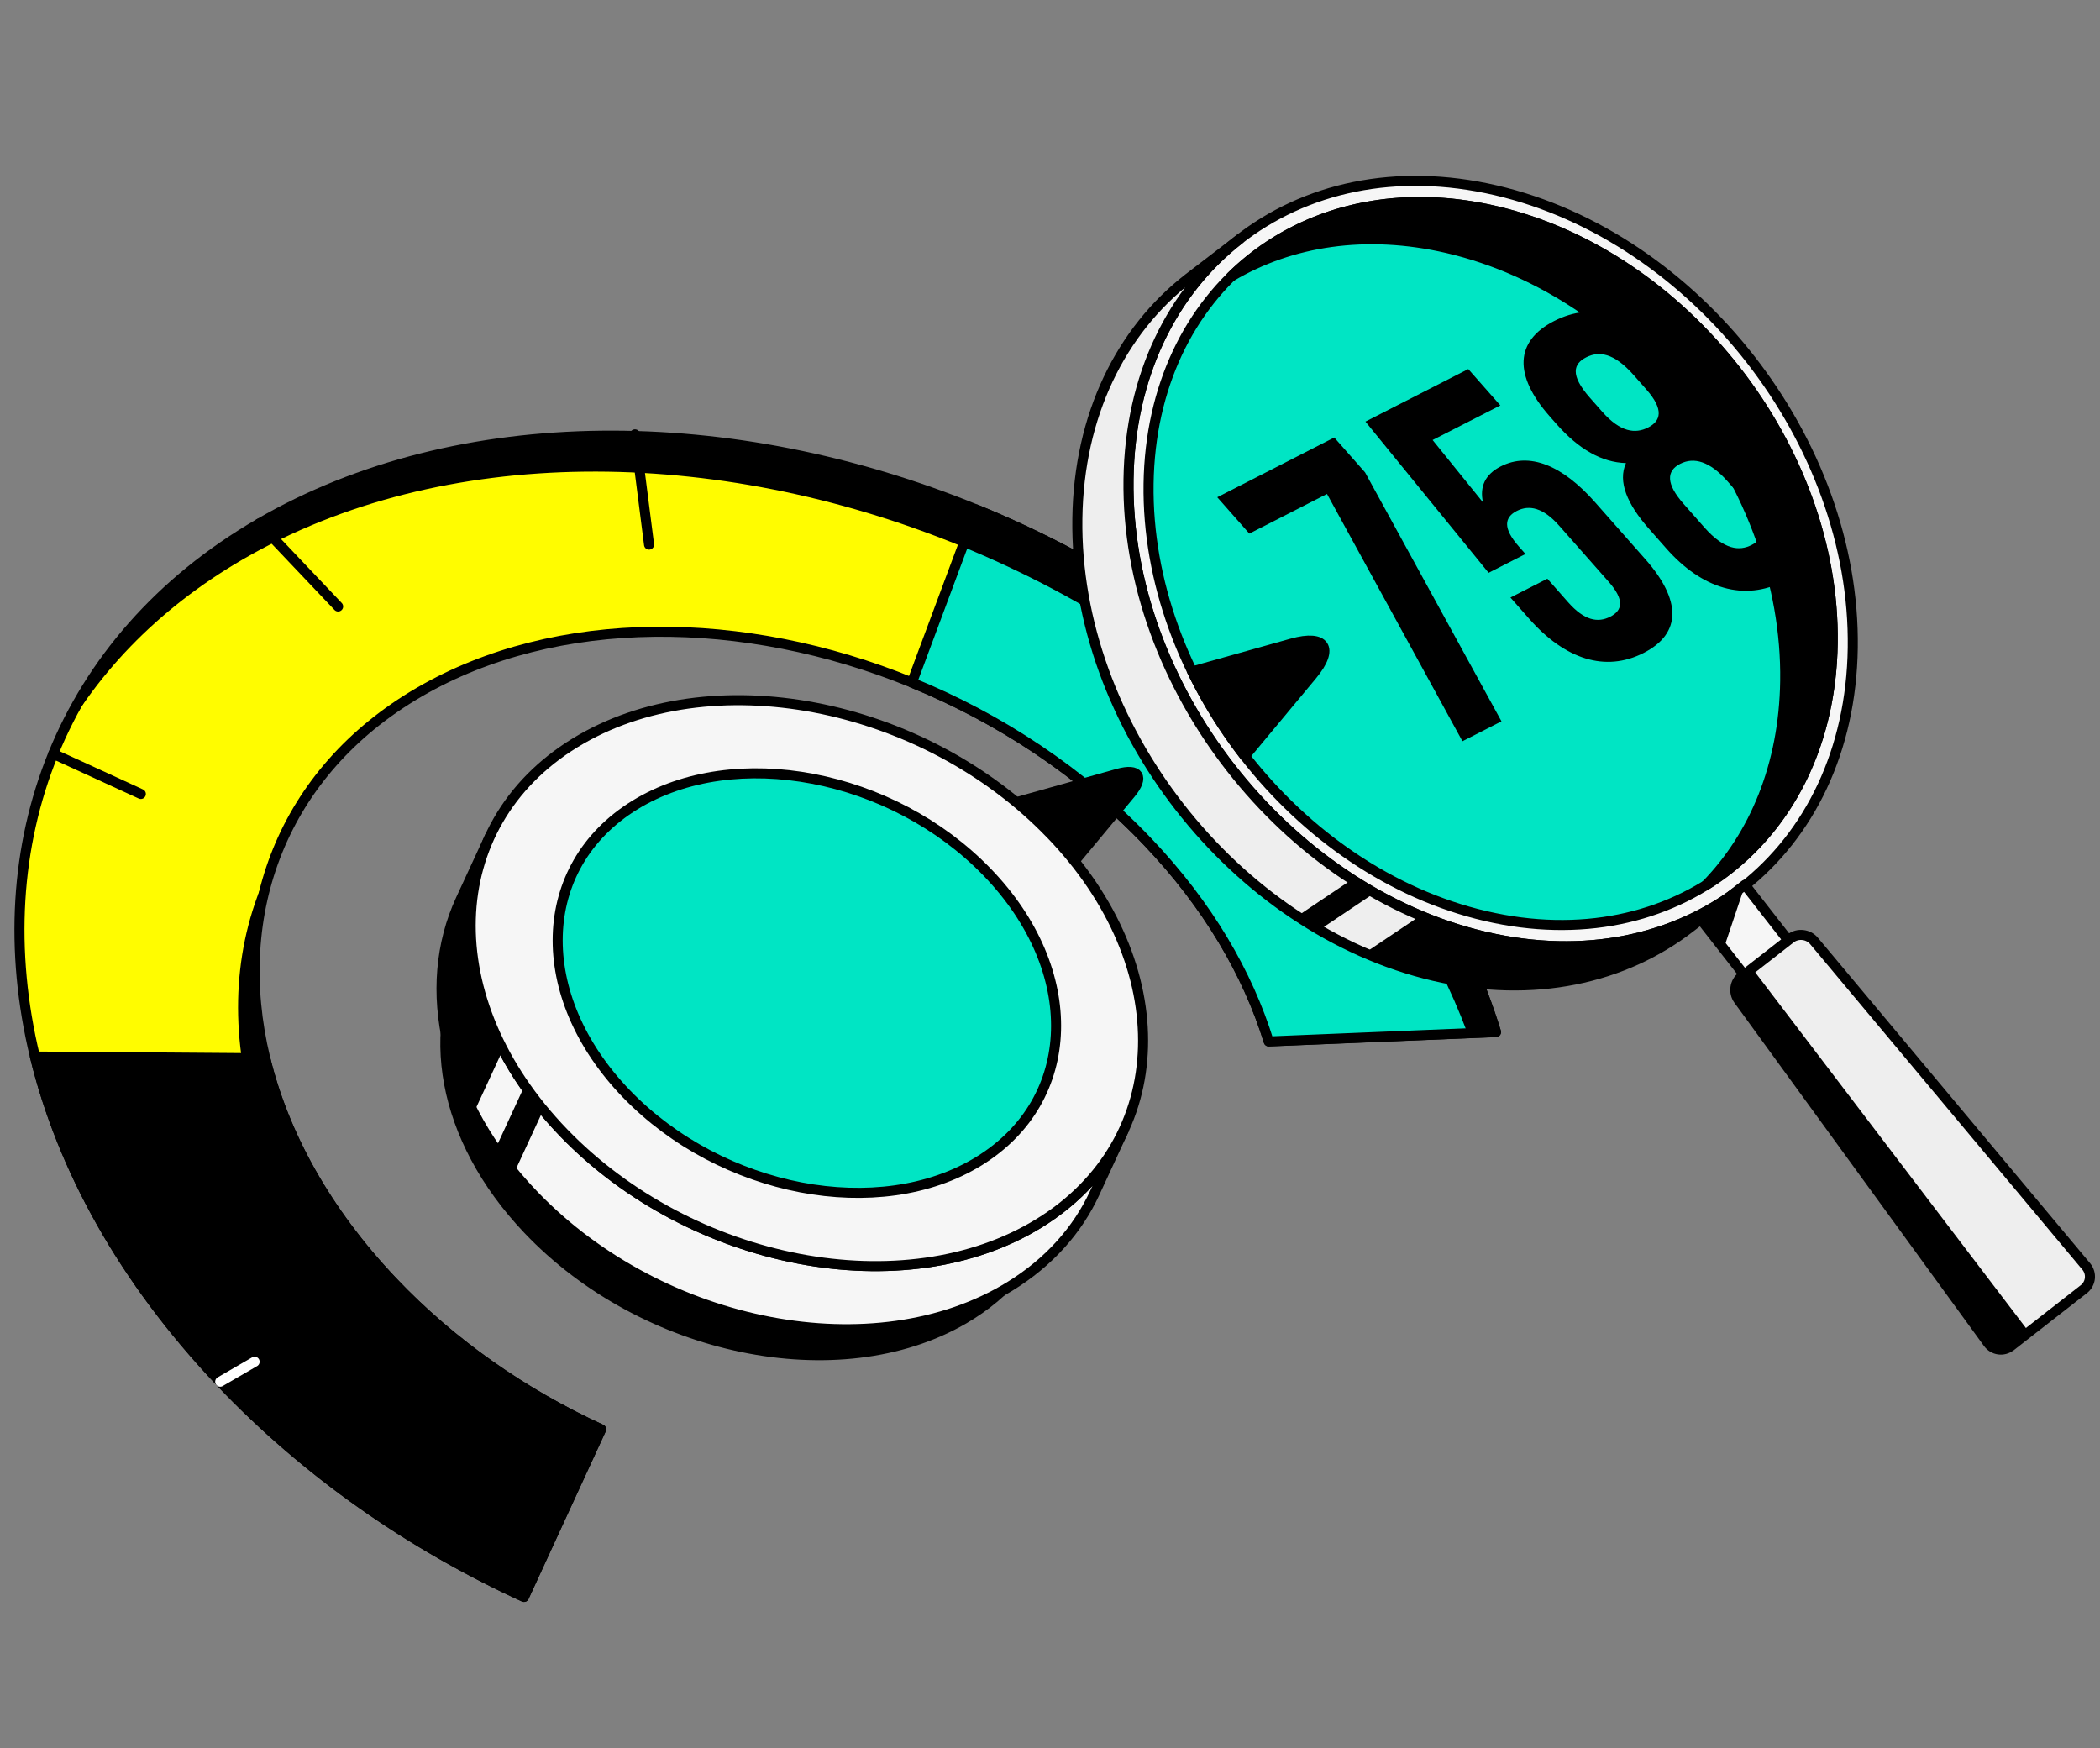 <svg width="209" height="174" viewBox="0 0 209 174" fill="none" xmlns="http://www.w3.org/2000/svg">
<rect x="0" y="0" width="209" height="174" fill="#808080" stroke="none"/>
<g id="Group 1321317601">
<g id="credit monitoring">
<g id="Group">
<g id="Group_2">
<g id="Vector">
<path d="M131.426 73.879C121.781 63.714 109.875 55.892 97.174 50.714C72.881 40.804 45.67 40.559 25.81 52.097C5.95 63.636 -1.617 84.094 3.478 105.16C6.146 116.169 12.271 127.35 21.916 137.515C30.532 146.597 40.962 153.805 52.148 158.935L59.827 142.257C52.143 138.731 44.978 133.783 39.065 127.546C32.44 120.563 28.237 112.889 26.398 105.327C22.897 90.851 28.095 76.807 41.737 68.878C55.374 60.953 74.062 61.115 90.755 67.926C99.479 71.486 107.653 76.856 114.278 83.834C120.197 90.072 124.174 96.868 126.268 103.645L148.889 102.713C145.848 92.847 140.047 82.951 131.426 73.87" fill="#FFFC00"/>
<path d="M131.426 73.879C121.781 63.714 109.875 55.892 97.174 50.714C72.881 40.804 45.67 40.559 25.81 52.097C5.95 63.636 -1.617 84.094 3.478 105.16C6.146 116.169 12.271 127.35 21.916 137.515C30.532 146.597 40.962 153.805 52.148 158.935L59.827 142.257C52.143 138.731 44.978 133.783 39.065 127.546C32.44 120.563 28.237 112.889 26.398 105.327C22.897 90.851 28.095 76.807 41.737 68.878C55.374 60.953 74.062 61.115 90.755 67.926C99.479 71.486 107.653 76.856 114.278 83.834C120.197 90.072 124.174 96.868 126.268 103.645L148.889 102.713C145.848 92.847 140.047 82.951 131.426 73.87" stroke="black" stroke-linecap="round" stroke-linejoin="round"/>
</g>
<path id="Vector_2" d="M21.916 137.515C30.532 146.597 40.962 153.805 52.148 158.935L59.827 142.257C52.143 138.731 44.978 133.783 39.064 127.546C32.44 120.563 28.237 112.889 26.398 105.327L3.478 105.155C6.146 116.164 12.27 127.345 21.916 137.51V137.515Z" fill="black" stroke="black" stroke-linecap="round" stroke-linejoin="round"/>
<path id="Vector_3" d="M90.755 67.935C99.479 71.495 107.653 76.865 114.278 83.843C120.197 90.08 124.174 96.877 126.268 103.654L148.889 102.722C145.848 92.856 140.047 82.96 131.426 73.878C121.781 63.713 109.875 55.891 97.174 50.713L90.755 67.935Z" fill="#00E5C4" stroke="black" stroke-linecap="round" stroke-linejoin="round"/>
<path id="Vector_4" d="M99.16 92.63C87.621 80.469 68.198 76.463 55.781 83.681C43.36 90.9 42.644 106.611 54.183 118.767C65.716 130.924 85.14 134.93 97.561 127.712C109.977 120.494 110.693 104.787 99.16 92.63Z" fill="#00E5C4" stroke="black" stroke-linecap="round" stroke-linejoin="round"/>
<path id="Vector_5" d="M97.561 127.712C85.14 134.93 65.716 130.924 54.183 118.768C46.773 110.961 44.424 101.693 46.974 94.146C42.124 102.173 43.9 113.251 52.53 122.342C64.064 134.499 83.487 138.505 95.909 131.287C100.351 128.702 103.289 125.03 104.711 120.822C103.078 123.529 100.69 125.888 97.561 127.707V127.712Z" fill="black" stroke="black" stroke-linecap="round" stroke-linejoin="round"/>
<path id="Vector_6" d="M59.833 142.263C52.148 138.737 44.984 133.789 39.07 127.552C32.445 120.569 28.243 112.894 26.404 105.333C24.702 98.296 25.06 91.362 27.443 85.178C23.628 92.196 22.711 100.478 24.751 108.907C26.585 116.469 30.793 124.148 37.418 131.126C43.336 137.364 50.501 142.312 58.18 145.838L59.833 142.263Z" fill="black"/>
<path id="Vector_7" d="M24.158 55.677C44.018 44.138 71.229 44.379 95.522 54.294C108.222 59.472 120.129 67.294 129.774 77.459C137.385 85.477 142.799 94.137 146.055 102.841L148.889 102.723C145.849 92.857 140.048 82.961 131.427 73.879C121.781 63.714 109.875 55.892 97.174 50.714C72.881 40.804 45.67 40.559 25.81 52.097C15.895 57.859 9.044 65.847 5.303 75.022C9.26 67.353 15.556 60.674 24.158 55.677Z" fill="black"/>
<g id="Group_3">
<path id="Vector_8" d="M25.339 135.529L21.916 137.515" stroke="white" stroke-linecap="round" stroke-linejoin="round"/>
<path id="Vector_9" d="M33.652 60.36L25.811 52.097" stroke="black" stroke-linecap="round" stroke-linejoin="round"/>
<path id="Vector_10" d="M14.016 79.019L5.302 75.022" stroke="black" stroke-linecap="round" stroke-linejoin="round"/>
<path id="Vector_11" d="M64.597 54.202L63.195 43.227" stroke="black" stroke-linecap="round" stroke-linejoin="round"/>
<path id="Vector_12" d="M121.951 79.387L131.425 73.88" stroke="black" stroke-linecap="round" stroke-linejoin="round"/>
</g>
<path id="Vector_13" d="M131.427 73.88L128.98 76.631" stroke="black" stroke-linecap="round" stroke-linejoin="round"/>
</g>
<g id="Group_4">
<path id="Vector_14" d="M100.058 80.147L106.605 86.105L112.528 78.98C113.921 77.308 113.342 76.42 111.248 77.008L100.058 80.147Z" fill="black" stroke="black" stroke-linecap="round" stroke-linejoin="round"/>
<g id="Group_5">
<path id="Vector_15" d="M111.856 112.443L108.953 118.724C107.256 122.397 104.432 125.614 100.489 128.037C87.117 136.255 65.937 132.215 53.183 119.009C44.189 109.697 41.791 98.315 45.852 89.528L48.755 83.246C44.694 92.028 47.097 103.415 56.086 112.727C68.84 125.933 90.02 129.974 103.392 121.755C107.335 119.332 110.159 116.116 111.856 112.443Z" fill="#F6F6F6" stroke="black" stroke-linecap="round" stroke-linejoin="round"/>
</g>
<path id="Vector_16" d="M104.521 82.96C117.275 96.166 116.77 113.535 103.393 121.759C90.02 129.977 68.841 125.937 56.087 112.731C43.337 99.53 43.842 82.156 57.215 73.942C70.592 65.724 91.771 69.764 104.521 82.965V82.96Z" fill="#F6F6F6" stroke="black" stroke-linecap="round" stroke-linejoin="round"/>
<path id="Vector_17" d="M98.252 86.81C107.707 96.597 107.334 109.475 97.419 115.57C87.508 121.661 71.807 118.664 62.352 108.876C52.903 99.089 53.275 86.211 63.186 80.121C73.101 74.026 88.803 77.022 98.252 86.81Z" fill="#00E5C4" stroke="black" stroke-linecap="round" stroke-linejoin="round"/>
<path id="Vector_18" d="M50.055 104.473C46.254 97.21 45.833 89.556 48.75 83.245L45.847 89.526C42.929 95.837 43.351 103.492 47.152 110.754L50.055 104.473Z" fill="black"/>
<path id="Vector_19" d="M54.071 110.465C53.409 109.666 52.791 108.857 52.222 108.033L49.319 114.314C49.888 115.133 50.505 115.947 51.168 116.747L54.071 110.465Z" fill="black"/>
</g>
</g>
<g id="Group_6">
<path id="Vector_20" d="M144.118 24.767C135.84 22.84 128.21 24.125 122.237 27.817C117.387 32.746 114.421 39.783 114.303 48.173C114.033 67.552 129.053 86.809 147.859 91.183C156.132 93.106 163.757 91.826 169.73 88.143C174.589 83.215 177.556 76.173 177.674 67.773C177.944 48.394 162.923 29.137 144.118 24.767Z" fill="#00E5C4"/>
<g id="Group_7">
<path id="Vector_21" d="M148.871 18.942C128.972 14.313 112.603 27.195 112.314 47.707C112.025 68.22 127.927 88.605 147.832 93.234C167.736 97.863 184.105 84.981 184.394 64.468C184.683 43.956 168.776 23.571 148.871 18.942ZM182.398 64.002C182.128 83.382 166.662 95.548 147.861 91.174C129.06 86.805 114.04 67.548 114.31 48.168C114.579 28.789 130.046 16.622 148.842 20.992C167.648 25.366 182.668 44.618 182.398 63.998V64.002Z" fill="#F6F6F6" stroke="black" stroke-linecap="round" stroke-linejoin="round"/>
<path id="Vector_22" d="M173.34 88.379L168.25 92.283C161.645 97.417 152.627 99.437 142.741 97.137C122.841 92.508 106.939 72.128 107.223 51.616C107.365 41.294 111.582 32.903 118.276 27.705L123.366 23.802C116.677 29 112.46 37.39 112.313 47.713C112.024 68.225 127.927 88.61 147.831 93.234C157.722 95.534 166.735 93.513 173.34 88.379Z" fill="#EEEEEE" stroke="black" stroke-linecap="round" stroke-linejoin="round"/>
<path id="Vector_23" d="M147.831 93.233C145.624 92.718 143.472 92.002 141.378 91.124L135.841 94.841C138.073 95.808 140.377 96.587 142.741 97.136C152.627 99.436 161.645 97.416 168.25 92.282L173.34 88.378C166.735 93.513 157.717 95.533 147.831 93.233Z" fill="black"/>
<path id="Vector_24" d="M179.107 95.047L173.66 88.064L169.264 91.494L174.711 98.477L179.107 95.047Z" fill="#F6F6F6" stroke="black" stroke-linecap="round" stroke-linejoin="round"/>
<path id="Vector_25" d="M173.678 88.076L171.55 94.411L169.226 91.43L173.678 88.076Z" fill="black"/>
<path id="Vector_26" d="M200.104 133.984C199.398 134.538 198.383 134.396 197.859 133.67L173.021 99.51C172.491 98.785 172.639 97.74 173.35 97.186L178.204 93.4C178.91 92.846 179.965 92.959 180.539 93.65L207.632 126.049C208.205 126.736 208.098 127.756 207.391 128.305L200.109 133.989L200.104 133.984Z" fill="#EEEEEE" stroke="black" stroke-linecap="round" stroke-linejoin="round"/>
<path id="Vector_27" d="M174.384 96.371L173.345 97.185C172.638 97.74 172.491 98.784 173.016 99.51L197.853 133.669C198.383 134.395 199.393 134.537 200.099 133.983L201.924 132.561L174.379 96.371H174.384Z" fill="black"/>
<path id="Vector_28" d="M169.775 88.109C177.347 83.411 182.245 74.835 182.397 64.007C182.667 44.628 167.647 25.371 148.841 20.997C138.347 18.554 128.893 21.271 122.538 27.518C128.461 24.003 135.954 22.816 144.065 24.699C162.895 29.078 177.945 48.364 177.67 67.773C177.553 76.149 174.601 83.176 169.775 88.109Z" fill="black" stroke="black" stroke-linecap="round" stroke-linejoin="round"/>
<path id="Vector_29" d="M129.097 91.189C129.823 91.664 130.554 92.125 131.304 92.557L136.786 88.879C136.031 88.452 135.286 88.001 134.555 87.53L129.097 91.193V91.189Z" fill="black"/>
</g>
<path id="Vector_30" d="M128.583 64.042L118.648 66.828C120.09 69.799 121.851 72.629 123.886 75.247L130.609 67.166C132.81 64.518 131.898 63.115 128.583 64.042Z" fill="black" stroke="black" stroke-linecap="round" stroke-linejoin="round"/>
<g id="Group_8">
<path id="Vector_31" d="M132.793 43.544L135.858 47.016L149.432 71.789L145.548 73.77L132.068 49.158L124.339 53.106L121.147 49.487L132.793 43.539V43.544Z" fill="black"/>
<path id="Vector_32" d="M153.998 57.592L156.072 59.945C157.671 61.755 159.019 62.01 160.255 61.377C161.491 60.745 161.692 59.7 160.093 57.891L155.175 52.32C153.576 50.511 152.193 50.221 150.957 50.849C149.722 51.481 149.555 52.565 151.149 54.375L151.82 55.135L148.152 57.008L135.893 41.959L146.127 36.731L149.319 40.35L142.577 43.792L147.593 49.996C147.245 48.441 147.799 47.215 149.354 46.421C152.213 44.96 155.479 46.284 158.769 50.01L163.751 55.655C167.326 59.705 167.395 63.035 163.584 64.981C159.774 66.928 155.753 65.624 152.178 61.569L150.325 59.47L153.993 57.596L153.998 57.592Z" fill="black"/>
<path id="Vector_33" d="M177.531 57.852C173.613 59.853 169.415 58.637 165.84 54.586L164.085 52.596C161.947 50.173 160.991 47.927 161.824 46.088C159.402 46.015 157.126 44.71 154.92 42.214L154.219 41.42C150.644 37.369 150.752 33.951 154.67 31.951C158.588 29.95 162.785 31.166 166.36 35.217L167.061 36.011C169.263 38.507 169.955 40.625 169.165 42.337C171.72 42.45 174.088 43.97 176.227 46.392L177.982 48.383C181.557 52.434 181.449 55.852 177.531 57.852ZM159.47 40.988C161.26 43.014 162.751 43.195 164.021 42.548C165.291 41.9 165.634 40.777 163.845 38.752L162.599 37.34C160.589 35.06 159.093 34.932 157.857 35.565C156.621 36.197 156.214 37.296 158.225 39.576L159.47 40.988ZM174.339 54.233C175.574 53.601 175.947 52.517 174.005 50.256L171.931 47.903C170.175 45.912 168.596 45.461 167.218 46.162C165.84 46.863 165.796 48.148 167.552 50.139L169.626 52.492C171.607 54.733 173.103 54.866 174.339 54.233Z" fill="black"/>
</g>
</g>
</g>
</g>
</svg>
